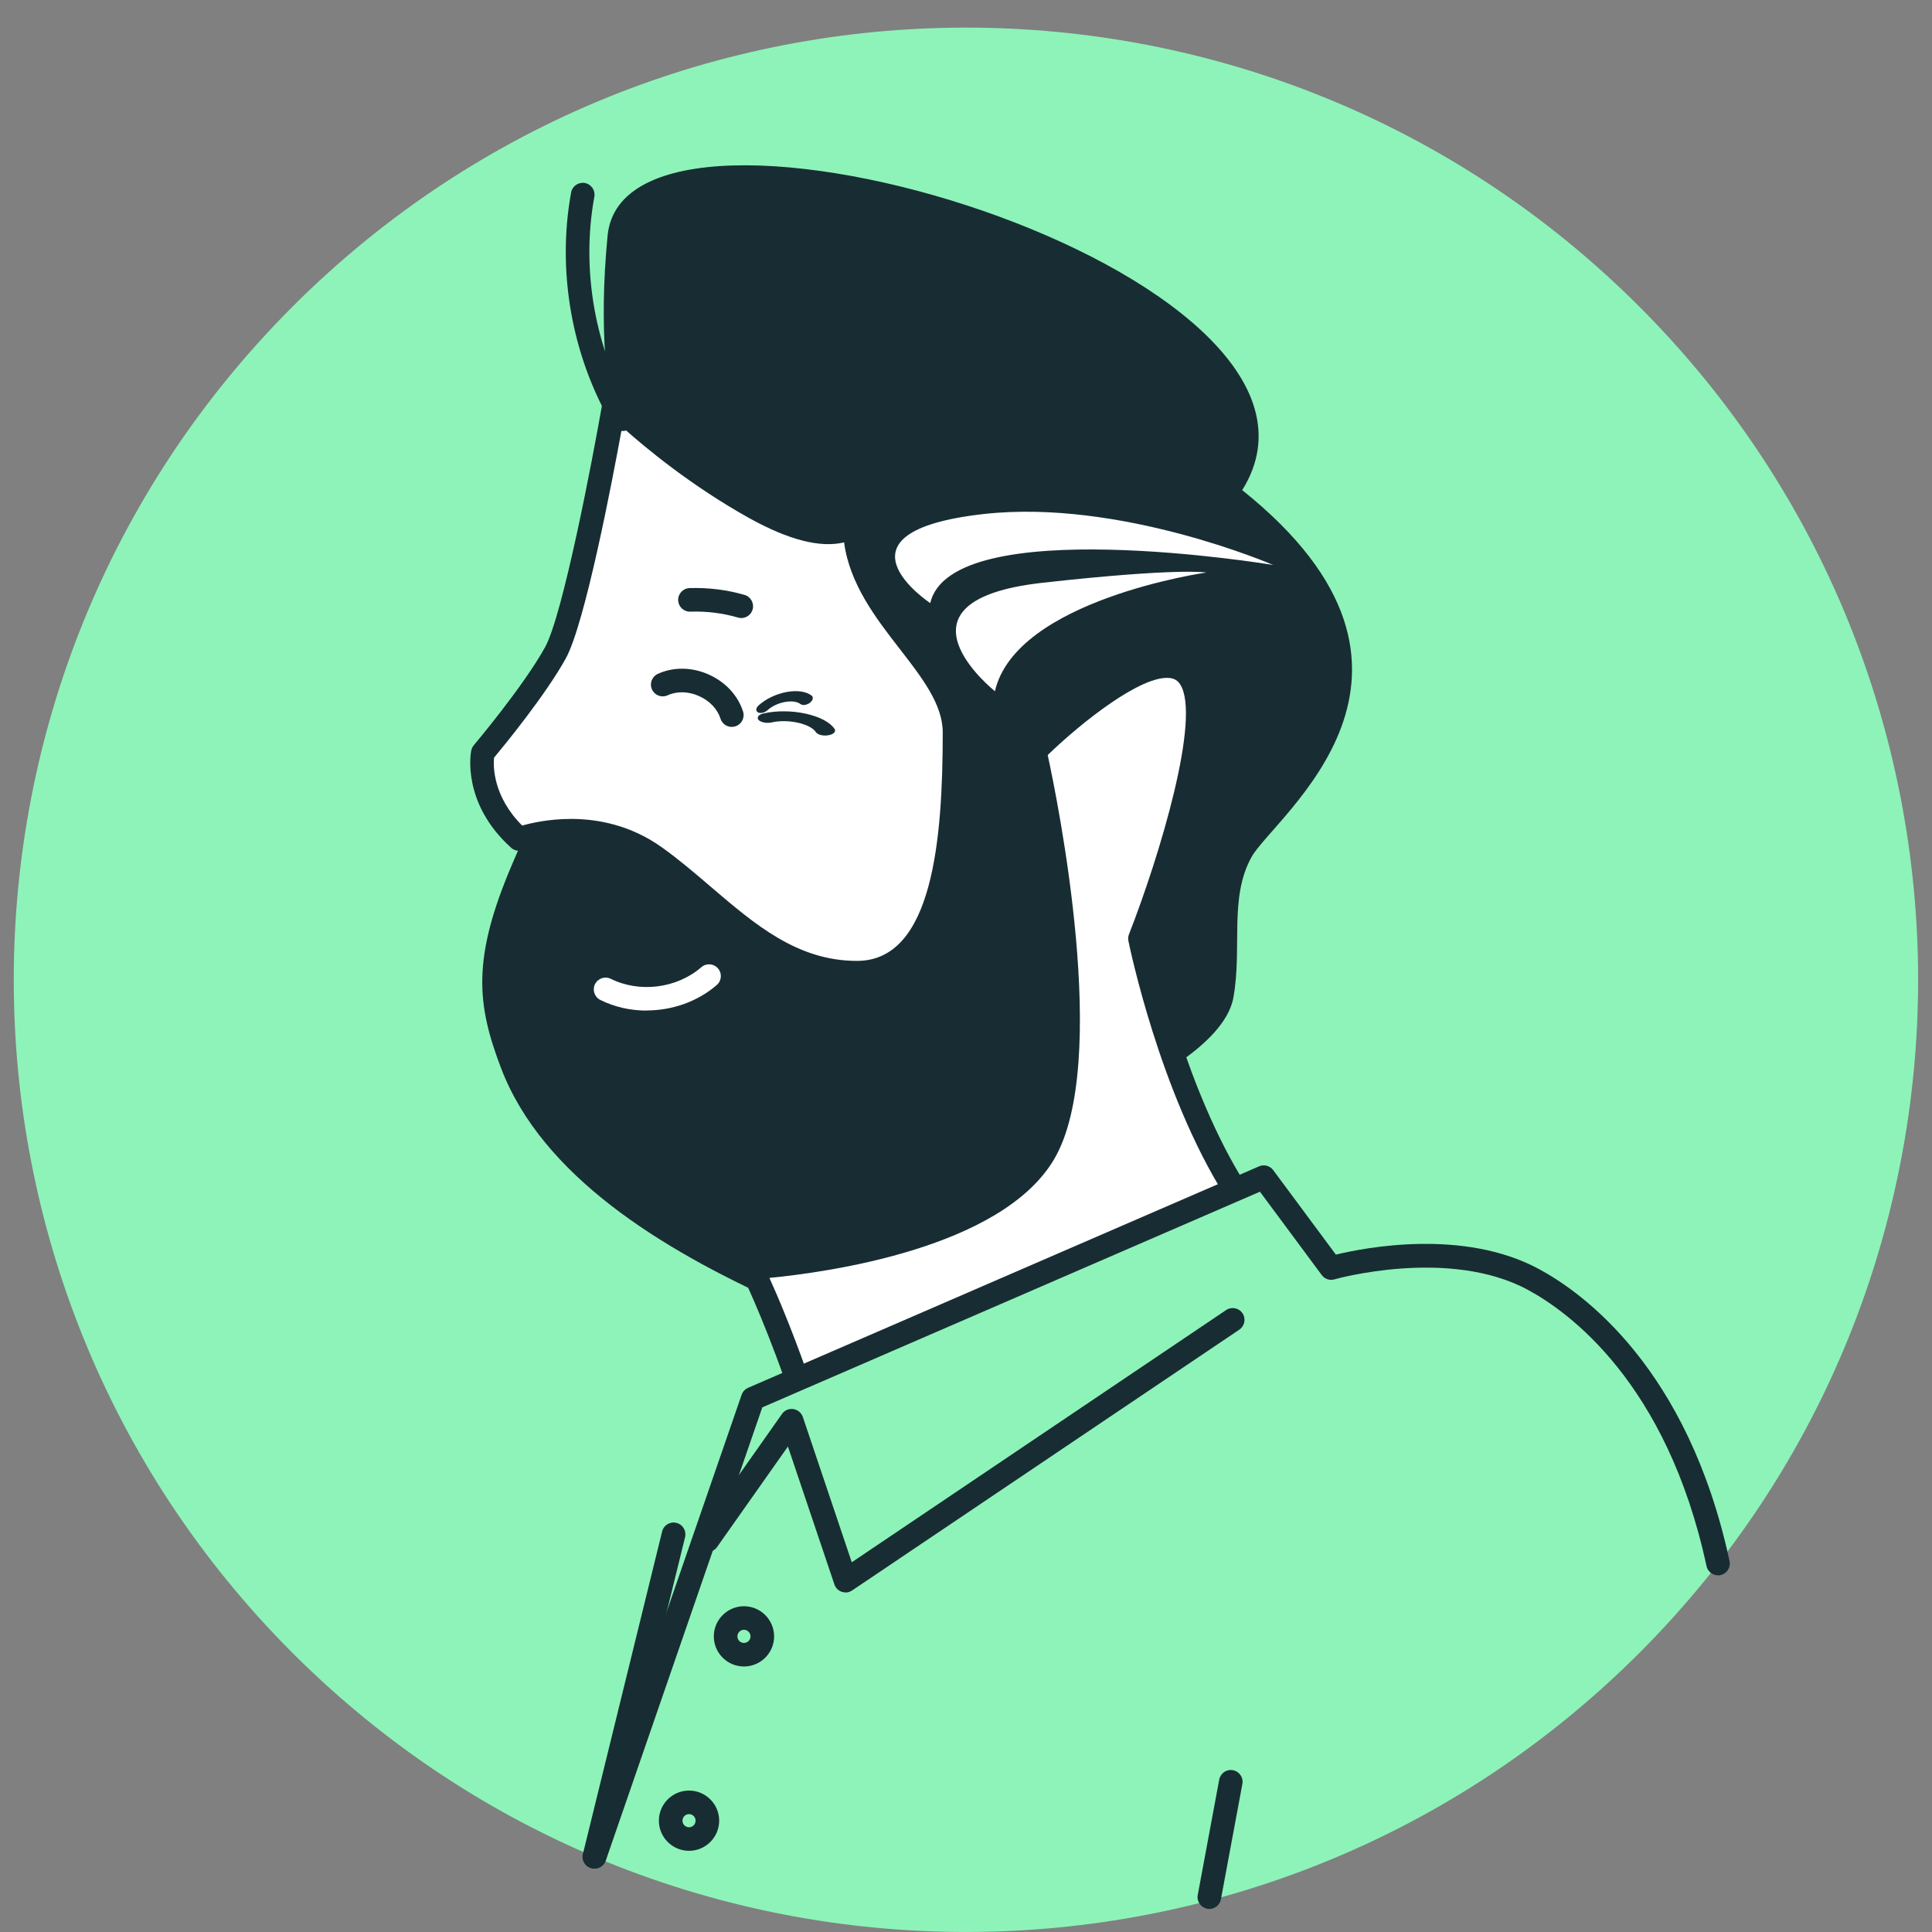 <?xml version="1.0" encoding="UTF-8"?>
<svg id="Calque_1" data-name="Calque 1" xmlns="http://www.w3.org/2000/svg" xmlns:xlink="http://www.w3.org/1999/xlink" viewBox="0 0 489.57 489.58">
  <rect x="0" y="0" width="489.57" height="489.58" fill="#808080" stroke="none"/>
  <defs>
    <style>
      .cls-1 {
        fill: #f0af9b;
      }

      .cls-2 {
        fill: #182d33;
      }

      .cls-3 {
        fill: #fff;
      }

      .cls-4 {
        fill: none;
      }

      .cls-5 {
        clip-path: url(#clippath-1);
      }

      .cls-6 {
        fill: #8ef3b9;
      }

      .cls-7 {
        clip-path: url(#clippath);
      }
    </style>
    <clipPath id="clippath">
      <rect class="cls-4" x="3.5" y="7" width="482.57" height="482.57"/>
    </clipPath>
    <clipPath id="clippath-1">
      <rect class="cls-4" x="3.5" y="7" width="482.57" height="482.57"/>
    </clipPath>
  </defs>
  <rect class="cls-4" width="489.57" height="489.57"/>
  <g class="cls-7">
    <g class="cls-5">
      <g>
        <path class="cls-6" d="M415.38,418.89c94.23-94.22,94.23-246.99,0-341.22-94.23-94.23-246.99-94.23-341.22,0-94.23,94.23-94.23,246.99,0,341.22,94.23,94.23,246.99,94.23,341.22,0Z"/>
        <path class="cls-1" d="M164.28,201.12c-12.01-9.17-23.47-2.6-23.58-2.53l-.63-1.06c.13-.07,12.28-7.09,24.96,2.62l-.74.98h-.01Z"/>
        <path class="cls-2" d="M154.1,208.87c0,2.53-2.06,4.6-4.6,4.6s-4.6-2.06-4.6-4.6,2.06-4.6,4.6-4.6,4.6,2.06,4.6,4.6Z"/>
        <path class="cls-2" d="M287.26,275.79s22.99-10.35,25.28-22.99c2.29-12.64-1.15-25.28,4.6-35.63,5.75-10.35,55.73-46.54-2.36-92.97,34.44-55.17-156.24-112.16-160.82-64.47-4.6,47.69,8.61,66.65,9.19,74.13.57,7.47-22.99,60.9-33.33,85.04-10.35,24.14-8.96,35.69-2.87,51.72,10.4,27.4,40.79,45.97,70.11,59.18,29.31,13.22,83.32-22.4,90.22-54.01h-.01Z"/>
        <path class="cls-3" d="M131.54,212.57s18.39-6.89,34.47,4.6c16.08,11.5,29.31,29.31,51.14,29.31s24.71-32.08,24.71-60.9c0-17.24-25.28-30.43-25.28-52.29,0-1.15-4.6,6.89-25.28-4.6-20.68-11.5-35.63-26.43-35.63-26.43,0,0-9.19,52.86-14.94,63.21-5.75,10.35-18.39,25.28-18.39,25.28,0,0-2.29,11.5,9.19,21.83h.01Z"/>
        <path class="cls-2" d="M217.16,249.47c-17.3,0-29.34-10.29-40.99-20.26-3.86-3.3-7.85-6.71-11.89-9.59-14.54-10.39-31.52-4.29-31.7-4.22-1.05.39-2.22.17-3.05-.57-12.61-11.36-10.24-24.11-10.12-24.64.1-.49.32-.95.64-1.34.13-.15,12.52-14.84,18.05-24.81,4.52-8.12,12.07-47.7,14.61-62.27.2-1.1.98-2,2.04-2.34,1.06-.34,2.22-.06,3.02.73.14.15,14.91,14.8,34.96,25.94,5.78,3.2,16.28,8.08,21.77,4.75.46-.28,1.9-1.15,3.48-.27.94.53,1.57,1.64,1.57,2.71,0,10.56,6.68,19.17,13.15,27.51,6.25,8.06,12.14,15.66,12.14,24.79,0,29.75-3.15,63.9-27.7,63.9h.01ZM144.62,207.51c6.81,0,15.19,1.55,23.14,7.23,4.27,3.05,8.35,6.54,12.31,9.93,11.33,9.68,22.01,18.82,37.1,18.82,19.26,0,21.72-30.95,21.72-57.92,0-7.09-5.29-13.9-10.89-21.13-5.99-7.72-12.68-16.35-14.11-27-6.04,1.45-14.07-.62-24.03-6.15-14.64-8.14-26.35-17.84-32.21-23.1-2.53,13.9-9.44,49.98-14.31,58.72-5.19,9.34-15.59,22.01-18.15,25.09-.21,2.27-.24,9.82,7.13,17.2,2.36-.67,6.82-1.68,12.29-1.68Z"/>
        <path class="cls-2" d="M157.74,109.21c-1.02,0-2.03-.53-2.57-1.47-10.28-17.49-14.1-38.99-10.45-58.96.29-1.62,1.86-2.69,3.48-2.41,1.62.29,2.7,1.86,2.41,3.48-3.4,18.57.15,38.57,9.72,54.86.84,1.43.36,3.26-1.06,4.1-.48.28-.99.41-1.51.41h-.01Z"/>
        <path class="cls-3" d="M163.86,256.08c-4.06,0-8.1-.88-11.73-2.69-1.48-.73-2.08-2.53-1.36-4,.73-1.48,2.53-2.08,4-1.36,7.33,3.64,16.77,2.42,22.95-2.94,1.24-1.09,3.13-.95,4.21.29,1.08,1.24.95,3.13-.29,4.21-4.88,4.24-11.34,6.46-17.79,6.46h.01Z"/>
        <path class="cls-2" d="M280.51,211.73c-1.59,0-2.92-1.26-2.98-2.87-.39-9.44,3.65-18.74,10.8-24.89,1.26-1.08,3.15-.94,4.21.32,1.08,1.24.94,3.13-.32,4.21-5.69,4.89-9.03,12.6-8.73,20.11.07,1.65-1.22,3.03-2.87,3.1h-.13.01Z"/>
        <path class="cls-2" d="M185.43,184.2c-1.27,0-2.45-.81-2.85-2.08-.78-2.46-2.78-4.56-5.47-5.75-2.7-1.19-5.59-1.26-7.93-.18-1.5.69-3.27.03-3.96-1.47-.69-1.5-.03-3.27,1.47-3.96,3.9-1.79,8.59-1.75,12.85.14,4.27,1.89,7.45,5.31,8.75,9.4.5,1.57-.36,3.26-1.94,3.75-.31.1-.6.14-.91.14h-.01Z"/>
        <path class="cls-2" d="M209.12,186.39c-1.06,0-2.04-.34-2.38-.87-.66-1.02-2.32-1.89-4.57-2.39-2.25-.49-4.67-.52-6.63-.07-1.24.28-2.73,0-3.31-.62-.57-.63-.03-1.36,1.23-1.65,3.26-.74,7.16-.73,10.73.06,3.57.78,6.22,2.21,7.31,3.9.42.66-.31,1.36-1.62,1.57-.25.04-.5.06-.76.06h0Z"/>
        <path class="cls-2" d="M204.77,178.37c-.7.34-1.47.38-1.92.04-.84-.64-2.29-.82-3.97-.52-1.68.31-3.27,1.06-4.38,2.07-.7.64-1.79.9-2.42.56-.63-.34-.57-1.12.14-1.76,1.83-1.66,4.41-2.89,7.06-3.4,2.66-.49,4.98-.17,6.38.9.55.41.35,1.22-.43,1.82-.15.11-.31.21-.48.29h.01Z"/>
        <path class="cls-2" d="M187.85,156.62c-.28,0-.56-.04-.83-.13-3.93-1.13-8-1.64-12.08-1.5-1.68.06-3.03-1.23-3.09-2.88-.06-1.65,1.23-3.03,2.88-3.09,4.73-.15,9.41.42,13.94,1.73,1.58.46,2.5,2.11,2.04,3.71-.38,1.31-1.57,2.15-2.87,2.15Z"/>
        <path class="cls-3" d="M312.91,301.38c-16.45-26.18-24.01-63.55-24.01-63.55,0,0,20.84-53.27,12.74-65.99-8.11-12.74-39.37,18.53-39.37,18.53,0,0,17.37,76.41,2.32,101.89-15.05,25.48-74.11,28.95-74.11,28.95,0,0,5.08,10.14,11.22,27.52l111.21-47.35Z"/>
        <path class="cls-2" d="M201.69,351.71c-1.23,0-2.38-.77-2.81-2-6-16.98-11.02-27.09-11.08-27.19-.45-.9-.42-1.96.08-2.82.5-.87,1.41-1.43,2.41-1.48.57-.04,57.65-3.68,71.71-27.48,14.28-24.17-2.49-98.96-2.66-99.71-.22-1.01.07-2.06.8-2.77,2.43-2.43,24.24-23.75,36.95-22.39,3.01.34,5.44,1.85,7.05,4.36,8.34,13.1-8.87,59.34-12.15,67.85,1.23,5.65,8.82,38.46,23.44,61.71.88,1.4.46,3.24-.94,4.13-1.4.88-3.24.46-4.13-.94-16.54-26.33-24.1-63-24.42-64.54-.11-.56-.07-1.15.14-1.68,7.85-20.05,18.31-54.96,12.99-63.31-.63-.99-1.45-1.5-2.66-1.64-7.12-.8-22.24,11.12-30.92,19.52,2.52,11.59,16.03,78.05,1.61,102.44-13.38,22.66-57.87,28.68-72.13,30.05,2.04,4.5,5.54,12.68,9.5,23.9.55,1.55-.27,3.26-1.82,3.82-.32.11-.67.17-.99.17h.03Z"/>
        <path class="cls-2" d="M150.65,473.5c-.32,0-.66-.05-.98-.17-1.57-.54-2.39-2.24-1.85-3.8l40.11-116.1c.28-.79.87-1.43,1.64-1.76l129.48-56.12c1.27-.55,2.77-.15,3.59.97l15.87,21.4c7.29-1.76,32.3-6.68,51.45,3.65,11.01,5.93,37.75,25.02,48.31,74.01.35,1.61-.69,3.2-2.29,3.55-1.62.33-3.2-.69-3.55-2.29-10.03-46.56-35.02-64.47-45.3-70.01-19.98-10.78-48.69-2.73-48.97-2.64-1.2.35-2.49-.08-3.23-1.09l-15.66-21.12-126.1,54.65-39.67,114.86c-.43,1.23-1.58,2.01-2.82,2.01h-.01Z"/>
        <path class="cls-2" d="M214.28,403.52c-.32,0-.64-.05-.97-.15-.88-.29-1.58-.99-1.87-1.87l-11.78-34.95-17.97,25.49c-.95,1.34-2.81,1.67-4.17.73-1.34-.95-1.68-2.81-.73-4.17l21.37-30.31c.64-.92,1.76-1.4,2.87-1.23,1.12.17,2.04.94,2.41,2l12.4,36.82,94.86-63.91c1.37-.92,3.23-.56,4.15.81s.56,3.23-.81,4.16l-98.12,66.09c-.5.33-1.08.52-1.66.52v-.03Z"/>
        <path class="cls-2" d="M306.45,483.72c-.18,0-.36-.01-.55-.05-1.62-.31-2.7-1.86-2.39-3.48l5.44-29.23c.31-1.62,1.85-2.7,3.48-2.39,1.62.31,2.7,1.86,2.39,3.48l-5.44,29.23c-.27,1.44-1.52,2.45-2.94,2.45Z"/>
        <path class="cls-2" d="M188.52,422.29c-4.21,0-7.64-3.43-7.64-7.63s3.43-7.64,7.64-7.64,7.64,3.43,7.64,7.64-3.43,7.63-7.64,7.63ZM188.52,412.99c-.91,0-1.66.74-1.66,1.67s.74,1.66,1.66,1.66,1.66-.74,1.66-1.66-.74-1.67-1.66-1.67Z"/>
        <path class="cls-2" d="M174.6,469c-4.21,0-7.64-3.43-7.64-7.64s3.43-7.63,7.64-7.63,7.64,3.43,7.64,7.63-3.43,7.64-7.64,7.64ZM174.6,459.7c-.91,0-1.66.74-1.66,1.66s.74,1.67,1.66,1.67,1.66-.74,1.66-1.67-.74-1.66-1.66-1.66Z"/>
        <path class="cls-2" d="M150.6,473.49c-.24,0-.48-.03-.71-.08-1.61-.39-2.59-2.01-2.18-3.62l20.07-81.7c.39-1.61,2-2.59,3.62-2.19,1.61.39,2.59,2.01,2.2,3.62l-20.07,81.7c-.34,1.36-1.55,2.28-2.89,2.28h-.03Z"/>
        <path class="cls-3" d="M252.11,175.15s-28.84-22.91,12.03-27.47c34.56-3.86,41.53-2.6,41.53-2.6,0,0-48.22,6.87-53.55,30.07h-.01Z"/>
        <path class="cls-3" d="M235.72,152.82s-27.27-18,13.59-22.57c34.56-3.86,73.31,12.91,73.31,12.91,0,0-81.56-13.54-86.89,9.66h-.01Z"/>
      </g>
    </g>
  </g>
</svg>
